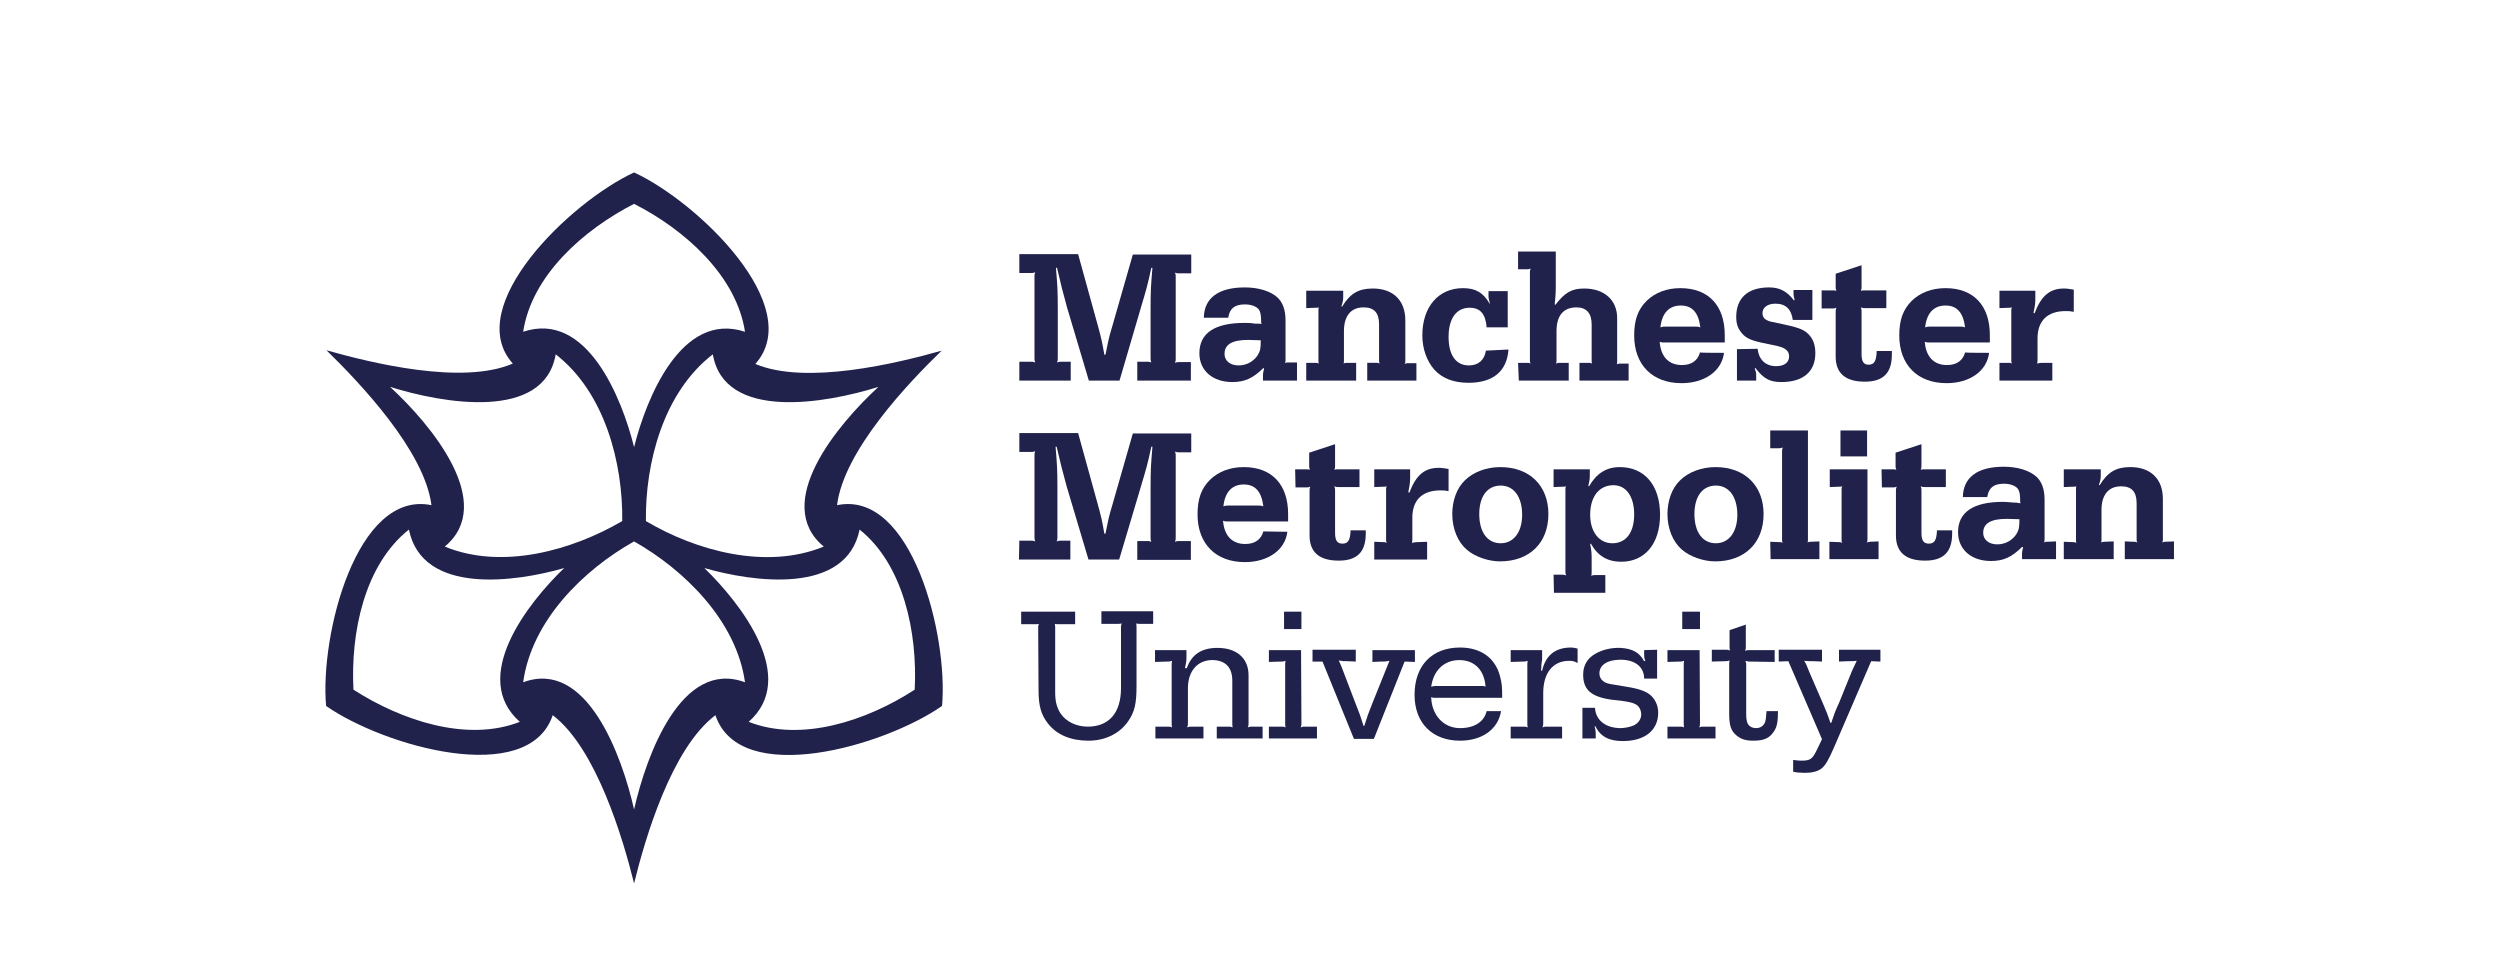 <?xml version="1.0" encoding="UTF-8" standalone="no"?>
<!-- Created with Inkscape (http://www.inkscape.org/) -->

<svg
   version="1.1"
   id="svg2"
   width="480"
   height="186.667"
   viewBox="0 0 480 186.667"
   sodipodi:docname="uni-logos_7.eps"
   xmlns:inkscape="http://www.inkscape.org/namespaces/inkscape"
   xmlns:sodipodi="http://sodipodi.sourceforge.net/DTD/sodipodi-0.dtd"
   xmlns="http://www.w3.org/2000/svg"
   xmlns:svg="http://www.w3.org/2000/svg">
  <defs
     id="defs6" />
  <sodipodi:namedview
     id="namedview4"
     pagecolor="#ffffff"
     bordercolor="#000000"
     borderopacity="0.25"
     inkscape:showpageshadow="2"
     inkscape:pageopacity="0.0"
     inkscape:pagecheckerboard="0"
     inkscape:deskcolor="#d1d1d1" />
  <g
     id="g8"
     inkscape:groupmode="layer"
     inkscape:label="ink_ext_XXXXXX"
     transform="matrix(1.333,0,0,-1.333,0,186.667)">
    <g
       id="g10"
       transform="scale(0.1)">
      <path
         d="m 1468.2,879.336 h 16.51 c 3.19,0 3.72,0 6.39,-1.066 -1.07,2.664 -1.07,3.195 -1.07,6.39 v 117.16 c 0,3.2 0,3.73 1.07,6.39 -2.67,-1.07 -3.2,-1.07 -6.39,-1.07 h -16.51 v 27.16 h 84.67 l 28.23,-102.241 c 5.32,-19.172 6.39,-24.496 9.58,-42.606 h 1.6 c 3.73,18.11 4.26,22.899 10.12,42.07 l 29.29,102.247 h 84.14 v -27.16 h -17.04 c -3.2,0 -3.73,0 -6.4,1.07 1.07,-2.66 1.07,-3.2 1.07,-6.39 V 884.129 c 0,-3.195 0,-3.727 -1.07,-6.391 2.67,1.067 3.2,1.067 6.4,1.067 h 16.5 v -26.629 h -77.21 v 27.16 h 13.84 c 3.2,0 3.73,0 6.39,-1.066 -1.06,2.664 -1.06,3.195 -1.06,6.39 v 71.36 c 0,25.031 0.53,33.55 2.66,58.58 h -1.6 c -5.32,-25.03 -7.45,-31.952 -14.91,-56.983 l -30.89,-105.441 h -44.2 l -31.41,105.441 c -6.4,22.899 -8.53,31.953 -14.38,56.983 h -1.6 c 2.13,-25.03 2.66,-33.549 2.66,-58.58 v -71.36 c 0,-3.195 0,-3.726 -1.06,-6.39 2.66,1.066 3.19,1.066 6.39,1.066 h 13.31 v -27.16 h -74.02 v 27.16"
         style="fill:#20224c;fill-opacity:1;fill-rule:nonzero;stroke:none"
         id="path12" />
      <path
         d="m 1819.67,870.281 c -14.91,-14.91 -27.16,-20.234 -44.73,-20.234 -28.23,0 -47.4,16.508 -47.4,41.539 0,28.754 21.84,43.668 64.97,43.668 3.2,0 9.05,0 15.44,-1.066 h 3.2 3.19 l 3.2,-0.532 c -1.07,1.063 -1.07,1.598 -1.07,2.66 v 2.129 c 0,7.989 -1.06,12.782 -3.19,15.977 -3.73,4.793 -11.18,7.457 -20.24,7.457 -14.91,0 -21.83,-5.859 -23.96,-19.172 h -35.15 c 0.53,28.227 20.77,43.668 59.11,43.668 19.71,0 36.75,-5.324 46.87,-14.379 7.45,-6.922 11.71,-17.574 11.71,-33.016 v -57.515 c 0,-2.129 0,-2.66 -1.06,-4.258 1.59,1.063 2.13,1.063 4.26,1.063 h 13.31 v -26.094 h -48.99 v 7.457 c 0,3.726 0.53,5.324 1.59,9.586 z m -21.83,40.477 c -22.9,0 -34.09,-6.395 -34.09,-20.238 0,-9.586 7.99,-16.508 20.24,-16.508 11.72,0 21.83,5.855 27.69,14.91 3.73,6.391 4.26,10.117 4.26,21.301 l -18.1,0.535"
         style="fill:#20224c;fill-opacity:1;fill-rule:nonzero;stroke:none"
         id="path14" />
      <path
         d="m 1881.44,877.738 h 13.85 c 2.13,0 2.66,-0.531 4.26,-1.062 -0.53,1.594 -0.53,2.129 -0.53,4.258 v 72.957 c 0,1.597 0,2.129 0.53,3.726 -1.6,-0.531 -2.13,-0.531 -4.26,-0.531 l -13.85,-0.531 v 25.027 h 53.26 v -9.055 c 0,-4.257 -0.54,-7.453 -2.67,-13.312 l 1.07,-0.531 c 11.71,19.171 23.96,26.093 44.2,26.093 29.29,0 46.86,-17.039 46.86,-45.797 v -58.578 c 0,-2.132 0,-2.664 -1.06,-4.261 1.59,0.535 2.13,1.066 4.26,1.066 h 12.78 v -25.031 h -70.83 v 25.562 h 13.85 c 2.13,0 2.66,-0.531 4.26,-1.062 -1.07,1.594 -1.07,2.129 -1.07,4.258 v 52.187 c 0,16.512 -6.92,24.496 -22.36,24.496 -18.11,0 -28.23,-12.246 -28.23,-34.082 v -42.601 c 0,-2.129 0,-2.664 -0.53,-4.258 1.6,0.531 2.13,1.062 3.73,1.062 h 14.38 v -25.562 h -71.9 v 25.562"
         style="fill:#20224c;fill-opacity:1;fill-rule:nonzero;stroke:none"
         id="path16" />
      <path
         d="m 2172.74,896.91 c -2.13,-31.422 -22.37,-47.93 -57.51,-47.93 -21.31,0 -37.81,6.391 -49,18.641 -11.18,12.246 -17.57,30.887 -17.57,49.524 0,41.539 23.43,68.164 58.58,68.164 18.1,0 29.29,-6.387 38.34,-22.364 h 0.53 c -1.6,5.856 -2.13,7.989 -2.13,11.184 v 6.922 h 27.69 v -52.188 h -30.35 c -1.6,19.168 -9.05,28.223 -24.5,28.223 -19.17,0 -30.35,-15.445 -30.35,-42.07 0,-26.094 10.65,-41.004 29.29,-41.004 13.31,0 22.36,7.453 24.49,21.301 l 32.49,1.597 v 0"
         style="fill:#20224c;fill-opacity:1;fill-rule:nonzero;stroke:none"
         id="path18" />
      <path
         d="m 2186.58,877.738 h 13.85 c 2.13,0 2.66,-0.531 4.26,-1.062 -1.06,1.594 -1.06,2.129 -1.06,4.258 v 126.206 c 0,3.2 0,3.73 1.06,6.4 -2.66,-1.07 -3.19,-1.07 -6.39,-1.07 h -11.72 v 25.56 h 54.32 v -41.538 c 0,-15.976 0,-19.703 -1.59,-34.613 l 1.06,-0.531 c 13.85,18.105 23.96,23.429 41.54,23.429 28.75,0 47.39,-16.507 47.39,-42.601 v -62.309 c 0,-2.129 0,-2.66 -0.53,-4.258 2.13,0.532 2.13,1.067 4.26,1.067 h 12.78 v -24.5 h -70.83 v 25.562 h 13.85 c 2.13,0 2.66,-0.531 4.26,-1.062 -0.53,1.594 -0.53,2.129 -0.53,4.258 v 52.187 c 0,15.977 -7.46,24.496 -21.84,24.496 -18.63,0 -28.75,-11.715 -28.75,-34.082 v -42.601 c 0,-2.129 0,-2.664 -1.07,-4.258 2.13,0.531 2.67,1.062 4.26,1.062 h 14.38 v -25.562 h -71.89 l -1.07,25.562"
         style="fill:#20224c;fill-opacity:1;fill-rule:nonzero;stroke:none"
         id="path20" />
      <path
         d="m 2483.2,892.117 c -3.19,-26.094 -27.69,-43.668 -61.24,-43.668 -42.07,0 -68.16,26.625 -68.16,68.696 0,22.367 5.32,37.277 18.11,50.058 12.24,11.719 28.75,18.106 48.46,18.106 40.47,0 63.9,-25.028 63.9,-67.629 v -10.653 h -86.8 c -3.2,0 -4.26,0 -6.93,1.067 1.6,-21.836 13.32,-33.551 31.96,-33.551 13.84,0 22.9,6.391 26.09,18.105 0.53,-0.531 34.61,-0.531 34.61,-0.531 z m -42.07,37.809 c 4.27,0 4.8,0 7.99,-1.063 -2.66,21.301 -11.71,31.418 -28.22,31.418 -17.04,0 -27.16,-11.183 -29.29,-31.418 3.19,1.063 4.26,1.063 7.99,1.063 h 41.53"
         style="fill:#20224c;fill-opacity:1;fill-rule:nonzero;stroke:none"
         id="path22" />
      <path
         d="m 2531.67,897.977 c 1.59,-15.977 11.71,-25.032 26.62,-25.032 11.72,0 18.64,5.325 18.64,13.848 0,9.051 -5.86,13.312 -22.9,16.508 -27.69,5.324 -35.68,7.988 -42.6,14.379 -7.46,7.453 -10.65,14.91 -10.65,26.093 0,27.161 16.51,42.602 47.39,42.602 14.91,0 25.57,-5.324 35.68,-18.637 l 1.07,0.532 c -1.07,4.257 -1.6,5.859 -1.6,8.519 v 5.859 h 27.16 v -43.136 h -28.22 c -2.13,15.445 -10.12,23.433 -25.03,23.433 -11.19,0 -18.64,-5.328 -18.64,-13.847 0,-4.258 2.13,-7.457 4.79,-9.051 2.66,-1.602 6.39,-3.195 11.18,-3.731 l 17.05,-3.726 c 21.83,-4.793 29.28,-7.988 36.21,-17.043 4.79,-6.391 6.92,-14.375 6.92,-23.961 0,-26.629 -17.57,-41.539 -48.99,-41.539 -16.51,0 -25.56,4.793 -37.28,20.234 l -1.07,-0.531 c 1.6,-4.262 2.14,-6.391 2.14,-9.051 v -8.523 h -27.7 v 45.265 l 29.83,0.536 v 0"
         style="fill:#20224c;fill-opacity:1;fill-rule:nonzero;stroke:none"
         id="path24" />
      <path
         d="m 2623.79,982.113 h 14.91 c 3.2,0 3.73,0 6.39,-0.531 -1.06,2.664 -1.06,3.195 -1.06,5.859 v 18.639 l 37.28,12.25 v -30.889 c 0,-3.195 0,-3.195 -1.07,-5.859 2.66,0.531 3.2,0.531 6.39,0.531 h 30.36 v -25.558 h -30.36 c -3.19,0 -3.73,0 -6.39,1.062 1.07,-2.66 1.07,-3.195 1.07,-6.39 V 890.52 c 0,-11.184 3.19,-15.446 10.11,-15.446 7.99,0 11.19,4.793 11.72,19.707 h 21.83 v -5.328 c 0,-26.625 -12.78,-38.875 -38.87,-38.875 -28.22,0 -42.07,12.25 -42.07,36.215 v 63.902 c 0,3.196 0,3.727 1.06,6.391 -2.66,-1.066 -3.19,-1.066 -6.39,-1.066 h -14.91 v 26.093"
         style="fill:#20224c;fill-opacity:1;fill-rule:nonzero;stroke:none"
         id="path26" />
      <path
         d="m 2865.03,892.117 c -3.19,-26.094 -27.69,-43.668 -61.24,-43.668 -42.07,0 -68.16,26.625 -68.16,68.696 0,22.367 5.32,37.277 18.1,50.058 12.25,11.719 28.76,18.106 48.46,18.106 40.47,0 63.91,-25.028 63.91,-67.629 v -10.653 h -86.81 c -3.19,0 -4.26,0 -6.92,1.067 1.6,-21.836 13.31,-33.551 31.95,-33.551 13.85,0 22.9,6.391 26.1,18.105 0.53,-0.531 34.61,-0.531 34.61,-0.531 z m -42.6,37.809 c 4.26,0 4.79,0 7.99,-1.063 -2.67,21.301 -11.72,31.418 -28.23,31.418 -17.04,0 -27.16,-11.183 -29.29,-31.418 3.2,1.063 4.26,1.063 7.99,1.063 h 41.54"
         style="fill:#20224c;fill-opacity:1;fill-rule:nonzero;stroke:none"
         id="path28" />
      <path
         d="m 2879.94,877.738 h 13.85 c 2.13,0 2.66,-0.531 4.26,-1.062 -1.07,1.594 -1.07,2.129 -1.07,4.258 v 72.957 c 0,1.597 0,2.129 1.07,3.726 -2.13,-0.531 -2.67,-0.531 -4.26,-0.531 l -13.85,-0.531 v 25.027 h 51.66 v -12.246 c 0,-5.328 -0.54,-10.121 -2.67,-19.703 l 1.6,-0.535 c 9.59,25.562 22.37,35.679 42.07,35.679 4.79,0 7.46,-0.531 14.38,-1.597 v -31.953 c -5.33,1.066 -7.46,1.066 -11.72,1.066 -26.09,0 -40.47,-13.848 -40.47,-39.406 v -29.289 c 0,-3.731 0,-4.262 -0.53,-6.922 2.66,0.531 3.73,1.062 6.39,1.062 h 15.44 v -25.562 h -76.15 v 25.562"
         style="fill:#20224c;fill-opacity:1;fill-rule:nonzero;stroke:none"
         id="path30" />
      <path
         d="m 1468.2,621.59 h 16.51 c 3.19,0 3.72,0 6.39,-1.063 -1.07,2.661 -1.07,3.196 -1.07,6.387 v 117.16 c 0,3.196 0,3.727 1.07,6.391 -2.67,-1.067 -3.2,-1.067 -6.39,-1.067 h -16.51 v 27.161 h 84.67 l 28.23,-102.246 c 5.32,-19.172 6.39,-24.497 9.58,-42.602 h 1.6 c 3.73,18.105 4.26,22.898 10.12,42.066 l 29.29,102.246 h 84.14 v -27.156 h -17.04 c -3.2,0 -3.73,0 -6.4,1.063 1.07,-2.66 1.07,-3.196 1.07,-6.387 v -117.16 c 0,-3.195 0,-3.727 -1.07,-6.391 2.67,1.067 3.2,1.067 6.4,1.067 h 16.5 v -27.161 h -77.21 v 27.161 h 13.84 c 3.2,0 3.73,0 6.39,-1.067 -1.06,2.664 -1.06,3.196 -1.06,6.391 v 71.894 c 0,25.028 0.53,33.547 2.66,58.578 h -1.6 c -5.32,-25.031 -7.45,-31.953 -14.91,-56.984 l -31.42,-105.437 h -44.2 l -31.42,105.437 c -6.39,22.902 -8.52,31.953 -14.38,56.984 h -1.59 c 2.13,-25.031 2.66,-33.55 2.66,-58.578 v -71.363 c 0,-3.191 0,-3.726 -1.07,-6.387 2.67,1.063 3.2,1.063 6.39,1.063 h 13.32 v -27.156 h -74.02 l 0.53,27.156"
         style="fill:#20224c;fill-opacity:1;fill-rule:nonzero;stroke:none"
         id="path32" />
      <path
         d="m 1854.28,634.371 c -3.19,-26.094 -27.69,-43.668 -61.24,-43.668 -42.07,0 -68.16,26.629 -68.16,68.699 0,22.364 5.32,37.278 18.11,50.059 12.24,11.715 28.75,18.105 48.46,18.105 40.47,0 63.9,-25.031 63.9,-67.632 v -10.653 h -86.8 c -3.2,0 -4.26,0 -6.93,1.067 1.6,-21.832 13.32,-33.551 31.96,-33.551 13.84,0 22.89,6.391 26.09,18.105 l 34.61,-0.531 z m -42.6,37.809 c 4.26,0 4.79,0 7.99,-1.063 -2.66,21.301 -11.72,31.418 -28.22,31.418 -17.05,0 -27.16,-11.183 -29.29,-31.418 3.19,1.063 4.26,1.063 7.98,1.063 h 41.54"
         style="fill:#20224c;fill-opacity:1;fill-rule:nonzero;stroke:none"
         id="path34" />
      <path
         d="m 1865.47,724.371 h 14.91 c 3.19,0 3.73,0 6.39,-0.535 -1.07,2.664 -1.07,3.195 -1.07,5.859 v 18.637 l 37.28,12.25 v -30.887 c 0,-3.195 0,-3.195 -1.06,-5.859 2.66,0.535 3.19,0.535 6.39,0.535 h 29.82 v -25.562 h -29.82 c -3.2,0 -3.73,0 -6.39,1.062 1.06,-2.66 1.06,-3.191 1.06,-6.387 v -60.711 c 0,-11.183 3.2,-15.441 10.65,-15.441 7.99,0 11.18,4.793 11.72,19.172 h 21.83 v -4.793 c 0,-26.629 -12.78,-38.875 -38.87,-38.875 -28.23,0 -42.07,12.246 -42.07,36.211 v 63.902 c 0,3.196 0,3.731 1.06,6.391 -2.66,-1.063 -3.19,-1.063 -6.39,-1.063 H 1866 l -0.53,26.094"
         style="fill:#20224c;fill-opacity:1;fill-rule:nonzero;stroke:none"
         id="path36" />
      <path
         d="m 1979.43,619.992 13.85,-0.531 c 2.13,0 2.66,-0.531 4.26,-1.066 -1.07,1.597 -1.07,2.132 -1.07,4.261 v 73.489 c 0,1.597 0,2.132 1.07,3.726 -2.13,-0.531 -2.67,-0.531 -4.26,-0.531 l -13.85,-0.531 v 25.562 h 51.66 V 711.59 c 0,-5.324 -0.54,-10.117 -2.67,-20.238 l 1.6,-0.532 c 9.59,25.563 22.37,35.68 42.07,35.68 4.79,0 7.46,-0.531 14.38,-1.598 v -31.953 c -5.33,1.067 -7.46,1.067 -11.72,1.067 -26.09,0 -40.47,-13.848 -40.47,-39.407 V 625.32 c 0,-3.73 0,-4.261 -0.53,-6.925 2.66,0.535 3.73,1.066 6.39,1.066 l 15.44,0.531 v -25.558 h -76.15 v 25.558"
         style="fill:#20224c;fill-opacity:1;fill-rule:nonzero;stroke:none"
         id="path38" />
      <path
         d="m 2230.25,659.934 c 0,-41.539 -27.16,-68.164 -69.76,-68.164 -17.04,0 -36.21,6.921 -47.4,16.507 -13.31,11.184 -21.3,30.356 -21.3,51.657 0,19.171 6.39,37.277 18.11,48.461 12.25,12.246 31.42,19.171 51.12,19.171 42.07,0 69.23,-26.628 69.23,-67.632 z m -99.58,0 c 0,-26.094 11.71,-42.071 30.89,-42.071 18.63,0 30.88,15.977 30.88,41.004 0,25.563 -11.71,42.071 -30.88,42.071 -19.18,0 -30.89,-15.442 -30.89,-41.004"
         style="fill:#20224c;fill-opacity:1;fill-rule:nonzero;stroke:none"
         id="path40" />
      <path
         d="m 2237.71,572.598 h 11.71 c 3.2,0 3.73,0 6.39,-1.067 -1.06,2.664 -1.06,3.196 -1.06,6.391 v 118.223 c 0,1.597 0,2.132 1.06,3.726 -2.13,-0.531 -2.13,-0.531 -4.26,-0.531 l -13.84,-0.531 v 25.562 h 52.19 v -9.586 c 0,-4.262 -0.54,-7.457 -2.13,-14.379 l 1.06,-0.535 c 10.65,18.641 25.03,27.695 44.2,27.695 35.68,0 58.05,-26.093 58.05,-68.699 0,-41.535 -21.84,-67.633 -55.92,-67.633 -19.7,0 -34.08,8.524 -43.67,26.098 l -1.06,-0.535 c 2.13,-10.649 2.13,-13.844 2.13,-24.496 v -14.91 c 0,-3.196 0,-3.727 -0.53,-6.391 2.66,1.066 3.19,1.066 5.85,1.066 h 14.38 v -25.562 h -74.02 z m 52.72,86.269 c 0,-24.496 12.78,-41.004 31.95,-41.004 19.7,0 31.42,15.446 31.42,41.539 0,26.094 -11.72,42.071 -29.82,42.071 -20.77,0 -33.55,-16.512 -33.55,-42.606"
         style="fill:#20224c;fill-opacity:1;fill-rule:nonzero;stroke:none"
         id="path42" />
      <path
         d="m 2540.19,659.934 c 0,-41.539 -27.16,-68.164 -69.77,-68.164 -17.04,0 -36.21,6.921 -47.39,16.507 -13.31,11.184 -21.3,30.356 -21.3,51.657 0,19.171 6.39,37.277 18.1,48.461 12.25,12.246 31.42,19.171 51.13,19.171 42.07,0 69.23,-26.628 69.23,-67.632 z m -99.59,0 c 0,-26.094 11.72,-42.071 30.89,-42.071 18.64,0 30.89,15.977 30.89,41.004 0,25.563 -11.72,42.071 -30.89,42.071 -19.17,0 -30.89,-15.442 -30.89,-41.004"
         style="fill:#20224c;fill-opacity:1;fill-rule:nonzero;stroke:none"
         id="path44" />
      <path
         d="m 2549.77,619.992 13.85,-0.531 c 2.13,0 2.66,0 4.26,-1.066 -1.07,1.597 -1.07,2.132 -1.07,4.261 v 126.742 c 0,3.196 0,3.727 1.07,6.391 -2.67,-1.066 -3.2,-1.066 -6.39,-1.066 h -11.72 v 25.562 h 54.32 V 623.188 c 0,-2.129 0,-2.661 -0.53,-4.258 1.59,1.062 2.13,1.062 4.26,1.062 l 12.78,0.535 v -25.562 h -70.3 l -0.53,25.027"
         style="fill:#20224c;fill-opacity:1;fill-rule:nonzero;stroke:none"
         id="path46" />
      <path
         d="m 2635.51,619.992 13.84,-0.531 c 2.13,0 2.67,-0.531 4.26,-1.066 -1.06,1.597 -1.06,2.132 -1.06,4.261 v 73.489 c 0,1.597 0,2.132 1.06,3.726 -2.13,-0.531 -2.66,-0.531 -4.26,-0.531 l -13.84,-0.531 v 25.562 h 54.32 V 623.188 c 0,-2.129 0,-2.661 -1.07,-4.258 2.13,0.531 2.66,1.062 4.26,1.062 l 12.78,0.535 v -25.562 h -70.82 v 25.027 z m 15.44,160.293 h 38.34 v -37.277 h -38.34 v 37.277"
         style="fill:#20224c;fill-opacity:1;fill-rule:nonzero;stroke:none"
         id="path48" />
      <path
         d="m 2710.06,724.371 h 14.91 c 3.2,0 3.73,0 6.39,-0.535 -1.06,2.664 -1.06,3.195 -1.06,5.859 v 18.637 l 37.28,12.25 v -30.887 c 0,-3.195 0,-3.195 -1.07,-5.859 2.66,0.535 3.2,0.535 6.39,0.535 h 29.82 v -25.562 h -29.82 c -3.19,0 -3.73,0 -6.39,1.062 1.07,-2.66 1.07,-3.191 1.07,-6.387 v -60.711 c 0,-11.183 3.19,-15.441 10.65,-15.441 7.99,0 11.18,4.793 11.71,19.172 h 21.84 v -4.793 c 0,-26.629 -12.78,-38.875 -38.88,-38.875 -28.22,0 -42.07,12.246 -42.07,36.211 v 63.902 c 0,3.196 0,3.731 1.07,6.391 -2.67,-1.063 -3.2,-1.063 -6.39,-1.063 h -14.91 l -0.54,26.094"
         style="fill:#20224c;fill-opacity:1;fill-rule:nonzero;stroke:none"
         id="path50" />
      <path
         d="m 2912.43,612.539 c -14.92,-14.91 -27.16,-20.238 -44.74,-20.238 -28.22,0 -47.39,16.508 -47.39,41.539 0,28.758 21.83,43.668 64.97,43.668 3.19,0 9.05,-0.535 15.44,-1.067 h 3.2 l 3.19,-0.531 3.2,-0.531 c -0.54,1.062 -0.54,1.594 -0.54,2.66 v 2.129 c 0,7.988 -1.06,12.781 -3.19,15.977 -3.73,4.793 -11.19,7.457 -20.24,7.457 -14.91,0 -21.83,-5.86 -23.96,-19.172 h -35.15 c 0.53,28.222 20.77,43.668 59.11,43.668 19.71,0 36.75,-5.325 46.86,-14.379 7.46,-6.922 11.72,-17.574 11.72,-33.016 v -57.515 c 0,-2.129 0,-2.661 -1.07,-4.258 1.6,1.062 2.14,1.062 4.27,1.062 l 13.31,0.535 v -25.562 h -48.99 v 7.457 c 0,3.726 0.53,5.324 1.59,9.582 z m -21.84,40.473 c -22.9,0 -34.08,-6.391 -34.08,-20.239 0,-9.585 7.99,-16.507 20.24,-16.507 11.71,0 21.83,5.859 27.69,14.91 3.73,6.39 4.26,10.117 4.26,21.301 l -18.11,0.535"
         style="fill:#20224c;fill-opacity:1;fill-rule:nonzero;stroke:none"
         id="path52" />
      <path
         d="m 2972.6,619.992 13.85,-0.531 c 2.13,0 2.66,-0.531 4.26,-1.066 -0.53,1.597 -0.53,2.132 -0.53,4.261 v 73.489 c 0,1.597 0,2.132 0.53,3.726 -1.6,-0.531 -2.13,-0.531 -4.26,-0.531 l -13.85,-0.531 v 25.562 h 53.25 v -9.055 c 0,-4.261 -0.53,-7.457 -2.66,-13.312 l 1.07,-0.531 c 11.71,19.168 23.96,26.093 44.2,26.093 29.29,0 46.86,-17.043 46.86,-45.8 v -58.578 c 0,-2.129 0,-2.661 -1.06,-4.258 1.59,0.531 2.13,1.062 4.26,1.062 l 12.78,0.535 v -25.562 h -70.83 v 25.562 l 13.85,-0.535 c 2.13,0 2.66,-0.531 4.26,-1.062 -1.07,1.597 -1.07,2.129 -1.07,4.258 v 52.191 c 0,16.508 -6.92,24.492 -22.37,24.492 -18.1,0 -28.22,-12.246 -28.22,-34.078 v -42.605 c 0,-2.129 0,-2.661 -0.53,-4.258 1.59,0.531 2.13,1.062 3.73,1.062 l 14.37,0.535 v -25.562 h -71.89 v 25.027"
         style="fill:#20224c;fill-opacity:1;fill-rule:nonzero;stroke:none"
         id="path54" />
      <path
         d="m 1495.36,495.914 c 0,3.195 0,3.195 1.06,5.856 -2.66,-0.532 -3.19,-0.532 -6.39,-0.532 h -19.17 v 18.106 h 77.75 v -18.106 h -23.43 c -2.66,0 -3.2,0 -5.86,0.532 0.53,-2.661 0.53,-3.196 0.53,-5.856 v -93.195 c 0,-13.309 2.67,-22.367 7.99,-30.348 7.99,-11.723 22.9,-18.641 38.88,-18.641 30.88,0 47.92,20.231 47.92,55.379 v 87.336 c 0,3.196 0,3.196 1.07,5.86 -2.66,-0.535 -3.2,-0.535 -5.86,-0.535 h -23.43 v 18.109 h 74.56 V 501.77 h -18.64 c -2.67,0 -3.2,0 -5.86,0.535 0.53,-2.664 0.53,-3.196 0.53,-5.86 v -84.14 c 0,-25.567 -2.66,-37.274 -12.25,-51.125 -12.25,-17.571 -33.01,-27.692 -56.98,-27.692 -25.56,0 -45.8,8.524 -58.58,25.032 -9.58,12.25 -13.31,25.558 -13.31,46.863 l -0.53,90.531 v 0"
         style="fill:#20224c;fill-opacity:1;fill-rule:nonzero;stroke:none"
         id="path56" />
      <path
         d="m 1709.44,437.867 c 6.92,20.235 21.83,29.289 44.2,29.289 27.69,0 44.73,-14.91 44.73,-39.406 v -68.699 c 0,-3.192 0,-3.731 -1.07,-6.391 2.67,1.07 3.2,1.07 6.39,1.07 h 14.91 v -17.039 h -66.03 v 17.039 h 17.04 c 2.66,0 3.2,0 5.86,-1.07 -0.53,2.66 -0.53,3.199 -0.53,6.391 v 60.711 c 0,18.636 -9.06,28.758 -26.63,29.82 -22.37,1.066 -37.28,-14.91 -37.28,-40.473 v -50.058 c 0,-2.66 0,-3.731 -1.06,-6.391 2.66,1.07 3.19,1.07 6.39,1.07 h 17.04 v -17.039 h -69.23 v 17.039 h 18.11 c 3.19,0 3.19,0 5.85,-1.07 -0.53,2.66 -0.53,3.199 -0.53,6.391 v 82.543 c 0,3.195 0,4.261 0.53,6.926 -3.19,-1.067 -3.72,-1.067 -6.92,-1.067 l -17.57,-0.531 v 17.039 h 45.26 v -11.715 c 0,-3.726 -0.53,-6.922 -2.13,-14.379 h 2.67"
         style="fill:#20224c;fill-opacity:1;fill-rule:nonzero;stroke:none"
         id="path58" />
      <path
         d="m 1874.52,359.051 c 0,-3.192 0,-3.731 -1.06,-6.391 2.66,1.07 3.19,1.07 6.39,1.07 h 17.04 v -17.039 h -69.23 v 17.039 h 18.1 c 3.2,0 3.2,0 5.86,-1.07 -0.53,2.66 -0.53,3.199 -0.53,6.391 v 82.543 c 0,3.195 0,4.261 0.53,6.926 -2.66,-1.067 -3.73,-1.067 -6.39,-1.067 l -17.57,-0.531 v 17.039 h 46.33 l 0.53,-104.91 z m 0,160.293 v -25.028 h -25.03 v 25.028 h 25.03"
         style="fill:#20224c;fill-opacity:1;fill-rule:nonzero;stroke:none"
         id="path60" />
      <path
         d="m 1994.87,432.543 c 2.67,6.922 3.73,9.051 6.39,15.977 -5.32,-1.067 -6.39,-1.067 -12.78,-1.067 l -11.71,-0.531 v 17.039 h 61.24 v -17.039 l -14.91,0.531 -44.2,-111.305 h -28.76 l -45.26,111.305 h -14.38 v 17.039 h 62.3 v -17.039 l -11.71,0.531 c -5.86,0 -7.46,0 -12.78,1.067 3.19,-6.922 3.72,-8.52 6.39,-15.446 l 18.1,-47.394 c 5.86,-14.91 6.93,-17.57 11.19,-31.422 h 1.06 c 4.26,13.852 5.33,16.512 11.18,31.422 l 18.64,46.332"
         style="fill:#20224c;fill-opacity:1;fill-rule:nonzero;stroke:none"
         id="path62" />
      <path
         d="m 2162.09,376.09 c -4.26,-26.09 -27.16,-42.602 -59.11,-42.602 -39.94,0 -65.5,25.563 -65.5,66.032 0,42.074 25.02,68.168 65.5,68.168 29.82,0 50.59,-14.911 57.51,-41.004 2.66,-10.118 3.2,-14.911 3.2,-31.422 h -97.46 c -2.13,0 -2.66,0 -4.79,1.066 0.53,-25.558 17.57,-44.726 41.54,-44.726 20.77,0 34.61,9.046 38.34,24.488 h 20.77 z m -28.23,36.215 c 3.2,0 3.73,0 5.86,-1.063 -1.6,23.43 -15.44,38.34 -37.81,38.34 -21.83,0 -37.28,-14.91 -40.47,-38.34 3.73,1.063 4.79,1.063 8.52,1.063 h 63.9"
         style="fill:#20224c;fill-opacity:1;fill-rule:nonzero;stroke:none"
         id="path64" />
      <path
         d="m 2221.2,434.141 c 4.79,21.832 18.64,33.547 41.54,33.547 3.19,0 6.39,-0.532 9.58,-1.598 v -20.766 c -4.79,2.66 -6.92,3.196 -12.25,3.196 -23.43,0 -37.27,-17.575 -37.27,-46.332 v -43.137 c 0,-3.192 0,-3.731 -1.07,-6.391 2.66,1.07 3.2,1.07 6.39,1.07 h 21.84 v -17.039 h -74.03 v 17.039 h 18.11 c 3.2,0 3.73,0 6.39,-1.07 -0.53,2.66 -0.53,3.199 -0.53,6.391 v 82.543 c 0,3.195 0,4.261 0.53,6.926 -3.19,-1.067 -3.73,-1.067 -6.92,-1.067 l -17.58,-0.531 v 17.039 h 45.27 v -13.313 c 0,-1.066 -0.53,-4.261 -1.07,-7.988 0,-1.597 0,-4.793 -0.53,-7.988 l 1.6,-0.531"
         style="fill:#20224c;fill-opacity:1;fill-rule:nonzero;stroke:none"
         id="path66" />
      <path
         d="m 2386.82,464.492 v -41.535 h -18.64 c 0,16.508 -12.78,27.16 -34.08,27.16 -18.64,0 -30.36,-7.457 -30.36,-19.707 0,-4.258 1.6,-7.984 4.79,-10.648 3.73,-3.196 6.93,-4.262 18.11,-5.86 l 15.98,-2.66 c 16.5,-2.664 26.62,-5.859 33.55,-11.183 7.45,-5.86 12.24,-15.45 12.24,-26.098 0,-25.563 -19.17,-41 -51.12,-41 -19.7,0 -31.95,6.391 -39.41,21.301 h -1.06 c 1.06,-4.793 1.6,-6.922 1.6,-9.59 v -7.981 h -19.18 v 44.2 h 18.11 c 1.07,-18.11 15.44,-29.289 37.28,-29.289 4.79,0 13.31,1.589 18.1,3.718 6.39,2.668 11.19,9.059 11.19,15.45 0,7.449 -3.2,12.781 -8.52,15.441 -4.26,2.129 -9.06,3.199 -20.24,4.789 l -14.38,1.602 c -29.29,4.257 -40.47,14.378 -40.47,36.211 0,12.781 5.86,22.902 16.51,29.289 10.65,6.39 23.96,9.586 37.28,9.054 17.04,-1.066 27.15,-6.39 34.08,-19.172 l 1.6,0.536 c -1.6,4.257 -1.6,6.386 -1.6,8.519 v 6.922 l 18.64,0.531"
         style="fill:#20224c;fill-opacity:1;fill-rule:nonzero;stroke:none"
         id="path68" />
      <path
         d="m 2448.59,359.051 c 0,-3.192 0,-3.731 -1.06,-6.391 2.66,1.07 3.19,1.07 6.39,1.07 h 17.04 v -17.039 h -69.23 v 17.039 h 18.1 c 3.2,0 3.2,0 5.86,-1.07 -0.53,2.66 -0.53,3.199 -0.53,6.391 v 82.543 c 0,3.195 0,4.261 0.53,6.926 -2.66,-1.067 -3.73,-1.067 -6.39,-1.067 l -17.57,-0.531 v 17.039 h 46.33 l 0.53,-104.91 z m 0,160.293 v -25.028 h -25.56 v 25.028 h 25.56"
         style="fill:#20224c;fill-opacity:1;fill-rule:nonzero;stroke:none"
         id="path70" />
      <path
         d="m 2560.95,376.09 c 0,-15.969 -1.59,-22.899 -5.85,-29.289 -6.39,-9.582 -13.85,-13.313 -29.83,-13.313 -10.65,0 -17.57,2.133 -23.96,7.461 -7.99,6.391 -10.65,14.371 -10.65,31.422 v 69.758 c 0,3.195 0,4.258 0.53,6.922 -3.19,-1.067 -3.72,-1.067 -6.39,-1.067 l -19.17,-0.531 v 17.039 h 19.7 c 3.2,0 3.73,0 6.4,-1.062 -0.54,2.66 -0.54,3.195 -0.54,6.39 v 22.899 l 23.43,7.988 v -31.422 c 0,-3.195 0,-3.726 -1.06,-6.39 2.66,1.066 3.19,1.066 6.39,1.066 h 36.21 v -17.039 l -35.68,0.531 c -3.19,0 -3.73,0.531 -6.39,1.067 1.07,-2.665 1.07,-3.731 1.07,-6.391 v -69.758 c 0,-9.062 1.06,-12.781 3.19,-15.98 2.66,-3.2 6.39,-4.789 11.19,-4.789 5.85,0 10.65,3.187 12.78,8.519 1.06,3.188 1.59,7.449 2.13,15.969 h 16.5 v 0"
         style="fill:#20224c;fill-opacity:1;fill-rule:nonzero;stroke:none"
         id="path72" />
      <path
         d="m 2575.87,447.984 -13.85,-0.531 v 17.039 h 62.31 v -17.039 l -12.25,0.531 c -5.86,0 -7.46,0 -13.32,0.536 3.73,-6.391 3.73,-7.457 7.46,-16.508 l 19.17,-44.203 c 5.86,-13.309 6.92,-16.508 11.18,-28.758 h 1.07 c 4.26,12.777 4.79,14.91 11.18,28.758 l 18.11,44.734 c 3.73,7.988 4.26,9.586 7.45,15.977 -5.32,-0.536 -6.92,-0.536 -13.31,-0.536 l -12.25,-0.531 v 17.039 h 59.65 v -17.039 l -13.32,0.531 -53.25,-123.543 c -7.99,-18.64 -12.78,-26.632 -18.11,-30.89 -5.32,-4.262 -13.84,-6.391 -23.96,-6.391 -6.39,0 -12.78,0.531 -17.04,1.602 v 17.039 c 2.66,-0.531 8.52,-1.071 11.71,-1.071 13.32,0 15.98,2.129 22.9,16.508 l 6.93,14.383 -48.46,112.363"
         style="fill:#20224c;fill-opacity:1;fill-rule:nonzero;stroke:none"
         id="path74" />
      <path
         d="m 1356.9,383.551 v 0 C 1273.82,325.5 1065.6,265.328 1030.46,370.238 967.086,322.309 929.277,192.898 913.301,127.93 v 0 C 897.324,192.371 858.98,322.309 796.145,370.238 760.996,265.859 552.777,325.5 469.699,383.551 v 0 c -9.051,101.179 43.668,311.527 151.774,289.164 -10.118,78.812 -103.844,176.801 -151.239,223.129 v 0 c 63.903,-18.106 195.438,-50.59 268.395,-19.168 -73.488,82.008 82.543,232.714 174.672,275.314 v 0 c 92.129,-42.6 248.159,-193.306 174.669,-275.849 72.96,-30.887 204.49,1.066 268.4,19.172 v 0 C 1308.44,848.98 1215.25,750.996 1205.66,672.715 1313.23,695.078 1365.95,484.73 1356.9,383.551 Z M 913.301,1106.73 v 0 C 840.344,1069.45 765.789,1003.42 753.543,922.473 v 0 c 91.594,30.886 142.184,-95.325 159.758,-166.153 17.574,70.297 68.164,196.504 159.759,166.153 v 0 c -12.25,80.947 -87.333,147.507 -159.759,184.257 z M 1317.49,406.98 v 0 c 4.26,81.477 -15.97,179.997 -79.35,230.586 v 0 c -19.17,-94.789 -153.9,-75.621 -223.66,-55.382 52.19,-50.59 136.33,-157.629 63.91,-221.536 v 0 c 75.61,-29.82 170.41,1.602 239.1,46.332 z m -808.381,0 v 0 c 68.696,-44.199 163.489,-76.152 239.641,-46.332 v 0 c -72.426,63.907 11.18,170.946 63.902,221.536 -69.761,-20.239 -204.492,-39.407 -223.664,55.382 v 0 C 524.551,586.445 504.848,488.457 509.109,406.98 Z m 404.192,213.547 v 0 C 840.344,579.52 765.789,506.563 753.543,417.633 v 0 c 91.594,34.082 142.184,-105.442 159.758,-183.192 17.574,77.75 68.164,217.274 159.759,183.192 v 0 c -12.25,88.398 -87.333,161.887 -159.759,202.894 z m -17.043,29.289 v 0 c 1.066,83.606 -25.028,185.321 -95.856,240.172 v 0 C 783.895,793.598 637.98,819.16 561.828,843.125 620.406,789.34 715.73,675.379 640.645,613.07 v 0 c 82.543,-34.082 183.722,-5.324 255.613,36.746 z m 34.082,0 v 0 c 71.89,-42.601 173.07,-70.828 256.15,-36.746 v 0 c -75.09,62.309 19.7,175.735 78.81,230.055 -76.15,-23.965 -222.06,-49.527 -238.57,46.863 v 0 C 955.371,835.137 929.277,733.422 930.34,649.816"
         style="fill:#20224c;fill-opacity:1;fill-rule:nonzero;stroke:none"
         id="path76" />
    </g>
  </g>
</svg>
